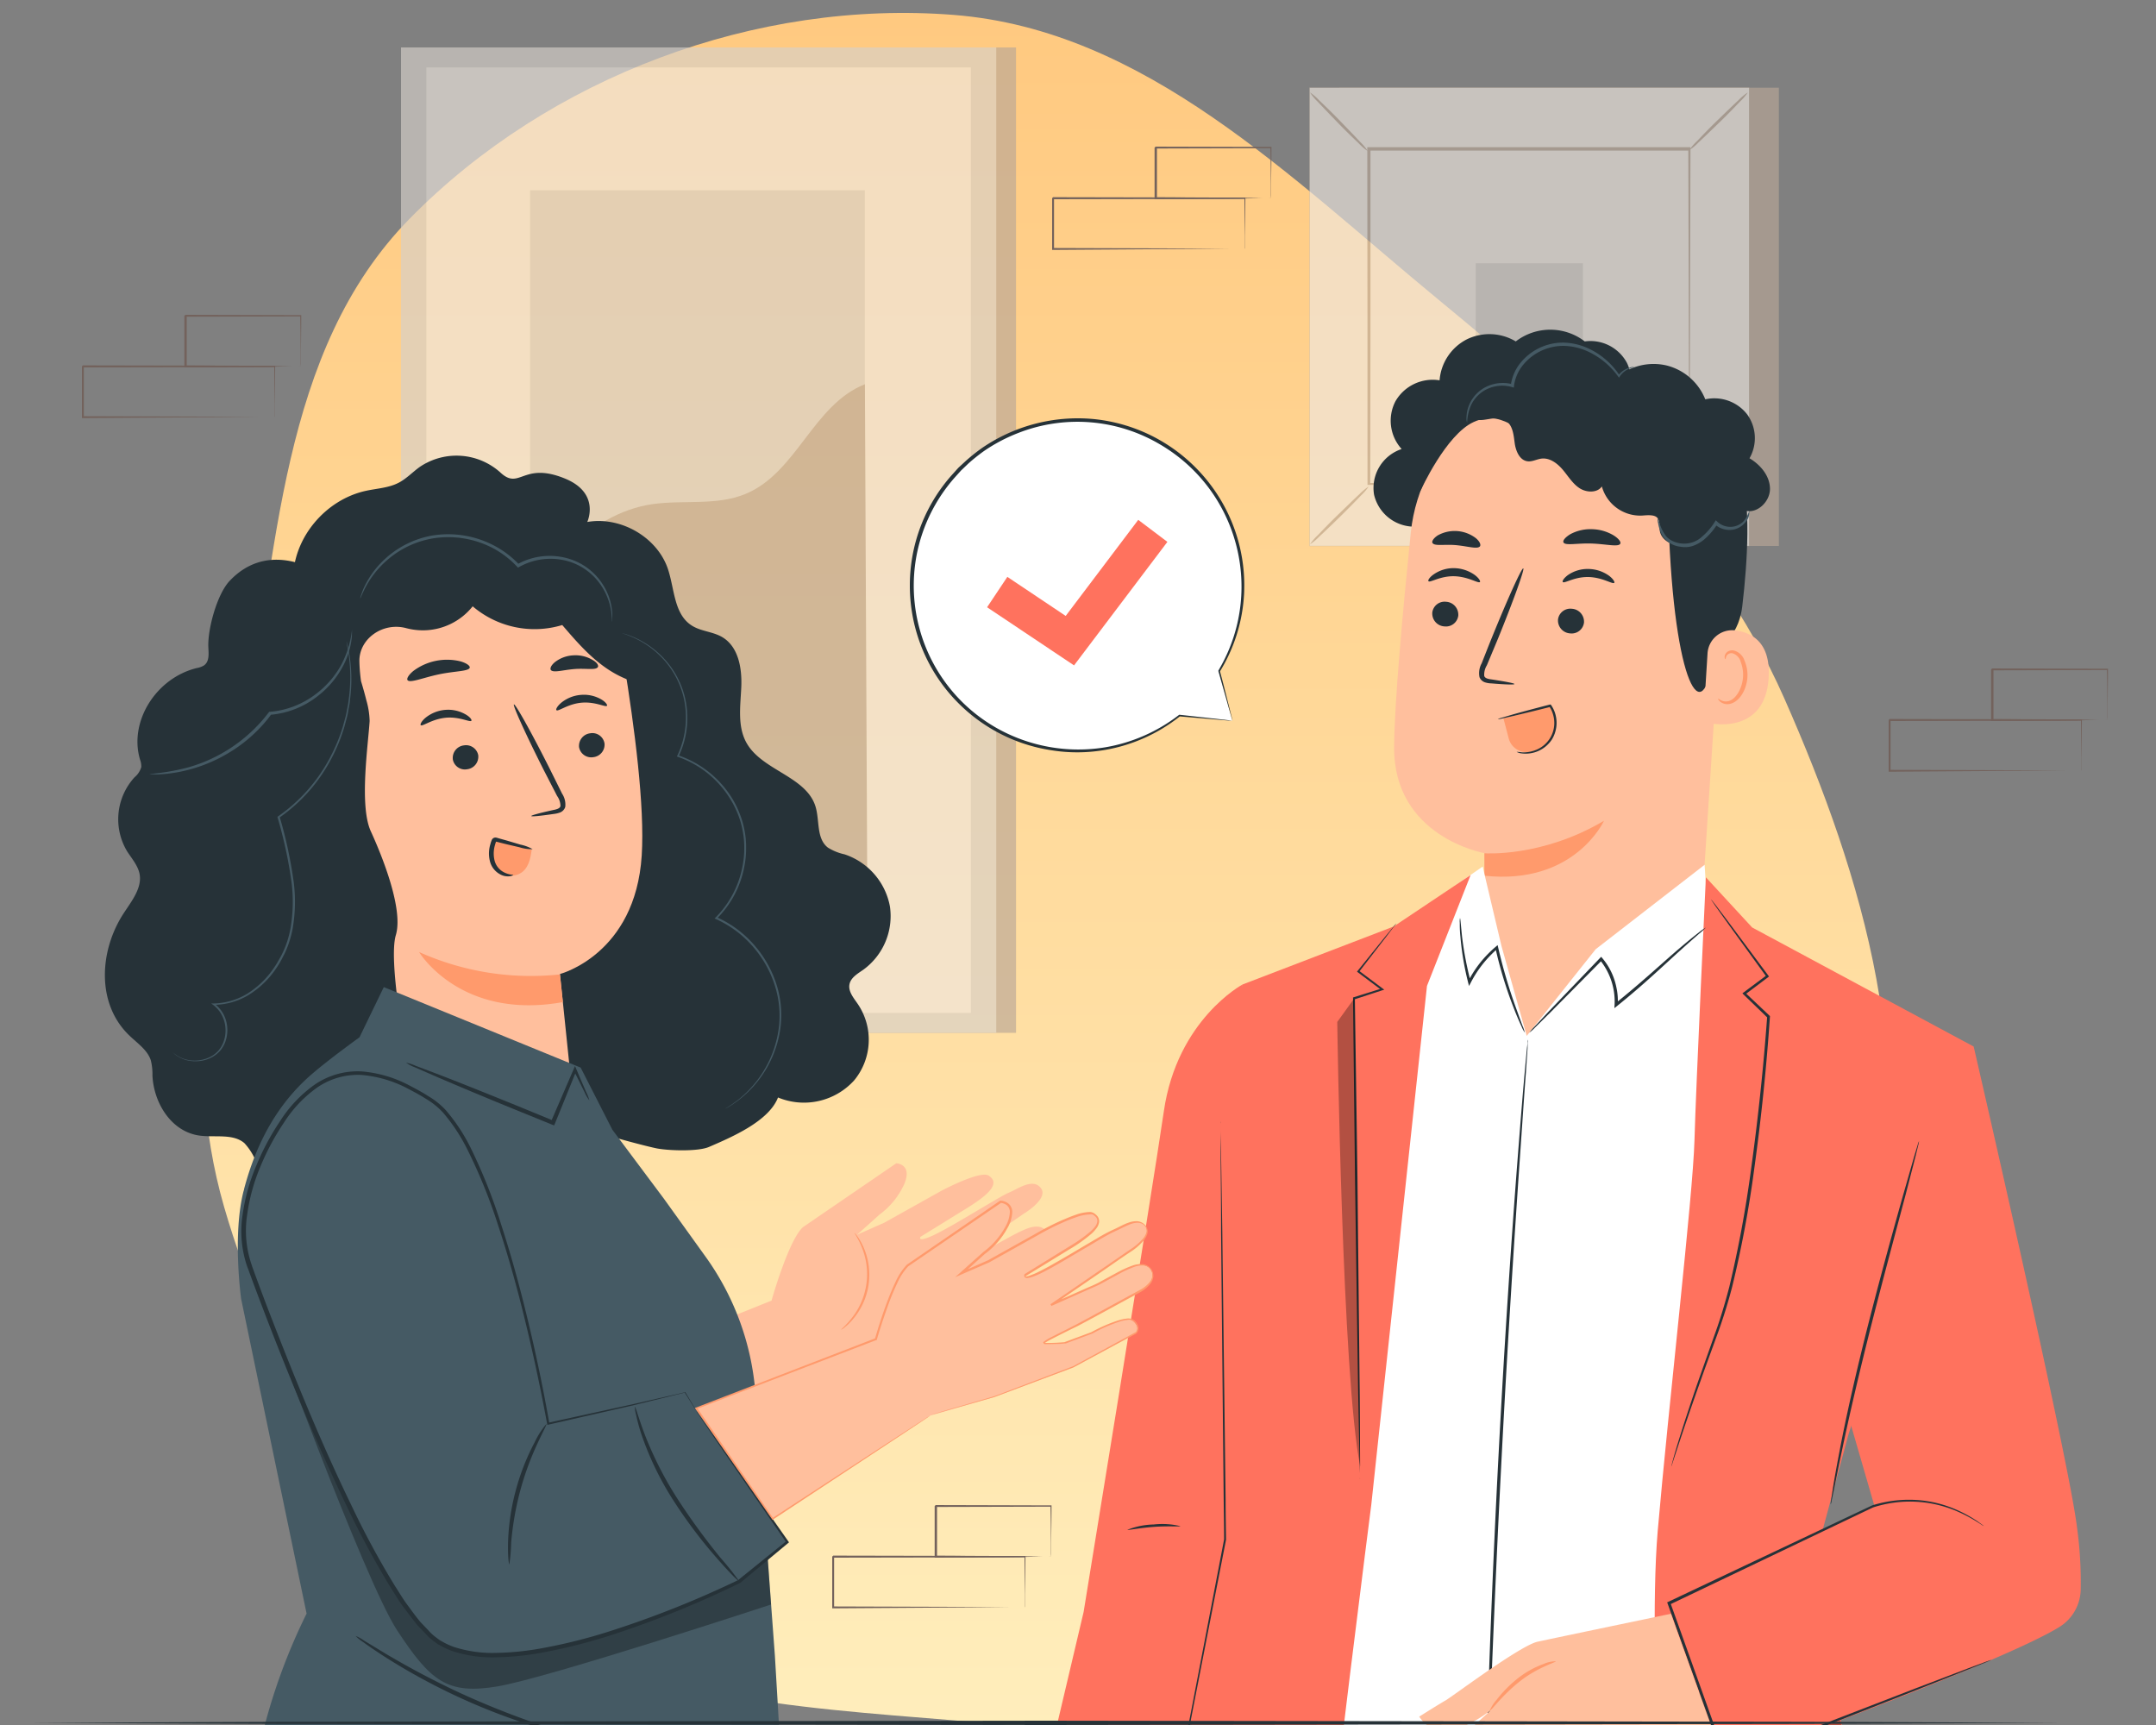 <svg width="500" height="400" fill="none" xmlns="http://www.w3.org/2000/svg"><rect width="100%" height="100%" fill="#808080" stroke="none"/><g clip-path="url(#a)"><path fill-rule="evenodd" clip-rule="evenodd" d="M221.244 3.463C175.369-.175 127.37 17.802 95.066 50.643c-30.267 30.77-30.646 77.912-38.634 120.369-6.878 36.558-14.784 73.042-4.478 108.782 10.551 36.59 31.342 70.354 62.447 92.243 30.804 21.678 69.327 23.807 106.843 26.89 41.091 3.376 83.477 10.202 120.381-8.218 40.669-20.299 77.205-53.831 90.906-97.241 13.657-43.273-.396-89.987-18.717-131.494-16.884-38.251-47.86-65.857-80.113-92.405-34.425-28.336-68.046-62.584-112.457-66.106Z" fill="url(#b)"/><g opacity=".65"><path d="M235.63 11H97.59v228.5h138.04V11Z" fill="#B8A697"/><path d="M231.04 11H93v228.5h138.04V11Z" fill="#D6D0C9"/><path d="M225.16 15.64H98.88v219.23h126.28V15.64Z" fill="#EEE7DE"/><path d="M200.57 44.12h-77.65v162.25h77.65V44.12Z" fill="#D6D0C9"/><path d="M122.92 148.96c-.18-15.16 13.45-29.95 28.46-32.07 7.16-1 14.76.41 21.45-2.33 11.94-4.89 15.73-20.75 27.75-25.46l.55 117.28h-78.21v-57.42ZM412.54 20.34H310.6V126.6h101.94V20.34Z" fill="#B8A697"/><path d="M405.64 20.34H303.7V126.6h101.94V20.34Z" fill="#EEE7DE"/><path d="M405.67 126.64h-102V20.31h102v106.33Zm-101.92-.07H405.6V20.38H303.75v106.19Z" fill="#B8A697"/><path d="M391.93 34.63H317.4v77.69h74.53V34.63Z" fill="#EEE7DE"/><path d="M317.4 112.83c-.53.78-1.15 1.5-1.84 2.14-1.19 1.25-2.86 2.95-4.74 4.8-1.88 1.85-3.6 3.49-4.87 4.66-.64.68-1.36 1.28-2.15 1.79.52-.78 1.14-1.49 1.83-2.13 1.19-1.25 2.87-3 4.75-4.81 1.88-1.81 3.6-3.5 4.87-4.67.65-.67 1.37-1.27 2.15-1.78ZM391.93 112.65c.78.53 1.5 1.15 2.14 1.84 1.26 1.19 3 2.86 4.8 4.73 1.8 1.87 3.49 3.6 4.66 4.87.68.65 1.29 1.37 1.8 2.16-.78-.52-1.5-1.14-2.13-1.83-1.26-1.19-3-2.87-4.82-4.75-1.82-1.88-3.5-3.61-4.66-4.88-.68-.64-1.28-1.36-1.79-2.14ZM391.75 34.83a12.1 12.1 0 0 1 1.84-2.14c1.19-1.26 2.86-3 4.73-4.81 1.87-1.81 3.6-3.49 4.87-4.66.64-.68 1.37-1.28 2.16-1.79-.53.78-1.14 1.49-1.83 2.13-1.19 1.25-2.87 3-4.75 4.81-1.88 1.81-3.61 3.5-4.88 4.67-.64.68-1.36 1.28-2.14 1.79ZM317.19 35.03c-.78-.53-1.49-1.15-2.13-1.84-1.26-1.19-3-2.87-4.81-4.74-1.81-1.87-3.5-3.62-4.66-4.87-.68-.64-1.28-1.36-1.79-2.15.78.52 1.49 1.14 2.13 1.83 1.25 1.19 3 2.86 4.81 4.74 1.81 1.88 3.5 3.61 4.67 4.88.68.64 1.28 1.36 1.78 2.15Z" fill="#B8A697"/><path d="M391.75 112.32V106.67c0-3.68 0-9-.07-15.84 0-13.61-.09-33-.15-56.2l.29.29H317.5l.33-.33c0 28.52 0 55.19-.05 77.69l-.28-.28 53.82.14 15.11.08h5.32-5.28l-15.05.07-54 .15h-.28v-.29c0-22.5 0-49.17-.05-77.69v-.33h74.95v.29c-.06 23.29-.11 42.73-.14 56.39 0 6.77-.06 12.1-.08 15.76v5.2c0 .26-.07.56-.07.55Z" fill="#B8A697"/><path d="M367.1 61.04h-24.87v24.87h24.87V61.04Z" fill="#D6D0C9"/></g><path d="M377.311 84.16a9.6 9.6 0 0 0-9.79-4.99 13.121 13.121 0 0 0-15.996 0 11.938 11.938 0 0 0-11.421-.448 11.683 11.683 0 0 0-6.249 9.47 9.971 9.971 0 0 0-10.227 4.84 9.767 9.767 0 0 0 1.429 11.091 9.52 9.52 0 0 0-6.399 10.579 9.593 9.593 0 0 0 9.992 7.401l46.784-27.215a9.35 9.35 0 0 0 1.877-10.728Z" fill="#263238"/><path d="M327.189 123.362c2.197-20.358 19.633-35.63 40.098-35.107h2.047c22.011 1.717 32.824 21.179 30.478 42.913l-4.703 72.516-3.199 9.064-37.922 47.029-9.597-42.368-.139-19.58s-21.115-3.689-20.944-24.655c.074-10.131 1.962-30.969 3.881-49.812Z" fill="#FFBF9D"/><path d="M344.252 197.861s13.309 1.013 27.727-7.539c0 0-6.804 14.994-27.727 12.743v-5.204Z" fill="#FF9A6C"/><path d="M332.159 142.173a2.989 2.989 0 0 0 2.848 3.082 2.877 2.877 0 0 0 3.188-2.527v-.107a3.001 3.001 0 0 0-2.847-3.082 2.878 2.878 0 0 0-3.189 2.527v.107ZM331.285 134.772c.373.405 2.698-1.226 5.95-1.152 3.253.075 5.61 1.728 5.972 1.344.171-.17-.192-.885-1.216-1.653a8.509 8.509 0 0 0-4.766-1.567 8.056 8.056 0 0 0-4.703 1.418c-1.067.736-1.419 1.44-1.237 1.61ZM361.315 143.794a3.002 3.002 0 0 0 2.847 3.082 2.882 2.882 0 0 0 3.189-2.549v-.085a3.002 3.002 0 0 0-2.847-3.082 2.877 2.877 0 0 0-3.189 2.527v.107ZM362.434 134.964c.374.395 2.699-1.237 5.951-1.162 3.253.074 5.609 1.738 5.972 1.354.171-.17-.192-.885-1.216-1.663a8.416 8.416 0 0 0-4.767-1.557 8 8 0 0 0-4.745 1.407c-1.013.747-1.376 1.44-1.195 1.621ZM351.216 158.617c0-.181-1.994-.565-5.268-1.066-.821-.096-1.611-.277-1.739-.843a4.145 4.145 0 0 1 .608-2.431l2.592-6.207c3.594-8.851 6.217-16.134 5.854-16.273-.362-.139-3.572 6.921-7.166 15.772-.874 2.133-1.696 4.266-2.485 6.249a4.709 4.709 0 0 0-.501 3.2 2.055 2.055 0 0 0 1.344 1.226 5.24 5.24 0 0 0 1.407.224c3.296.277 5.343.331 5.354.149ZM362.584 125.761c.373.842 3.199.149 6.601.277 3.402.128 6.228.885 6.59 0 .16-.394-.394-1.162-1.567-1.898a10.223 10.223 0 0 0-5.034-1.429 9.822 9.822 0 0 0-5.022 1.173c-1.174.725-1.771 1.472-1.568 1.877ZM332.213 125.91c.49.789 2.794.256 5.481.502 2.687.245 4.905.991 5.513.287.267-.351 0-1.119-.938-1.908a8.077 8.077 0 0 0-8.862-.63c-1.024.683-1.418 1.419-1.194 1.749Z" fill="#263238"/><path d="M329.44 113.796s5.865-13.01 12.327-15.943c7.817-3.551 10.974 4.927 18.396 3.029 7.422-1.899 14.93-5.333 22.32.501 8.126 6.398 4.159 10.611 4.479 19.92 1.28 37.752 8.02 48.554 10.366 30.83.256-1.94 5.748-3.369 6.729-11.581 1.269-10.664 1.951-23.578-.288-31.192-1.898-6.399-5.482-10.9-11.965-15.89-10.238-7.88-24.528-8.329-34.243-7.56-9.715.767-28.665 11.431-28.121 27.886Z" fill="#263238"/><path d="M395.995 151.504a5.726 5.726 0 0 1 6.078-5.353c.085 0 .16.011.245.021 3.935.448 8.286 2.762 7.86 10.835-.757 14.322-15.133 10.664-15.133 10.195 0-.469.576-9.672.95-15.698Z" fill="#FFBF9D"/><path d="M398.48 161.987c.064 0 .245.192.661.405a2.492 2.492 0 0 0 1.877.139c1.557-.48 2.975-2.815 3.199-5.385a8.199 8.199 0 0 0-.512-3.616 2.87 2.87 0 0 0-1.791-2.004 1.266 1.266 0 0 0-1.525.597c-.214.394-.139.682-.224.704-.086.021-.288-.256-.15-.843.107-.352.32-.65.619-.864a1.907 1.907 0 0 1 1.418-.288 3.508 3.508 0 0 1 2.517 2.357 8.434 8.434 0 0 1 .661 4.031c-.245 2.88-1.887 5.503-4.01 5.993-.799.192-1.642 0-2.282-.501-.448-.373-.512-.693-.458-.725Z" fill="#FF9A6C"/><path d="M396.293 123.777c-1.909 1.238-3.924 2.507-6.196 2.677-2.271.171-4.841-1.162-5.172-3.391-.149-1.002.117-2.133-.533-2.943-.651-.811-2.229-.672-3.445-.576a9.23 9.23 0 0 1-9.459-6.751c-1.066 1.568-3.615 1.451-5.214.384-1.6-1.066-2.613-2.794-3.861-4.265-1.248-1.472-2.997-2.794-4.916-2.57-1.066.128-2.133.746-3.199.629-1.899-.213-2.784-2.432-3.029-4.266-.245-1.834-.426-4.052-2.015-5.108-1.589-1.056-3.424-.459-5.173-.245-1.748.213-4.009-.235-4.425-1.93a3.43 3.43 0 0 1 .704-2.592 9.415 9.415 0 0 1 11.144-3.284c2.207-6.708 9.448-10.355 16.156-8.148a12.834 12.834 0 0 1 7.283 6.121 13.249 13.249 0 0 1 11.603-2.762 13.087 13.087 0 0 1 8.926 7.838 9.651 9.651 0 0 1 9.704 3.477 9.406 9.406 0 0 1 .555 10.195c2.57 1.525 4.745 4.127 4.745 7.102 0 2.976-2.996 5.866-5.865 5.023a5.33 5.33 0 0 1-2.186 6.687 5.392 5.392 0 0 1-6.878-1.76" fill="#263238"/><path d="M405.667 118.445a3.39 3.39 0 0 1-.96 2.741 4.675 4.675 0 0 1-2.932 1.653 5.074 5.074 0 0 1-4.106-1.28l.619-.074a14.92 14.92 0 0 1-2.965 3.519 8.475 8.475 0 0 1-2.677 1.568 5.8 5.8 0 0 1-2.922.202 5.658 5.658 0 0 1-4.127-2.453 8.385 8.385 0 0 1-1.066-3.007 3.025 3.025 0 0 1-.096-1.162c.064 0 .181.384.405 1.066a9.657 9.657 0 0 0 1.28 2.751c1.333 2.133 5.78 3.2 8.702.384a14.423 14.423 0 0 0 2.826-3.295l.266-.416.352.331a4.415 4.415 0 0 0 3.466 1.173 4.25 4.25 0 0 0 2.645-1.312 6.84 6.84 0 0 0 1.29-2.389ZM378.986 85.11c0 .053-.374.095-1.067.351a4.967 4.967 0 0 0-2.282 1.845l-.181.277-.192-.277a18 18 0 0 0-6.889-5.748 14.157 14.157 0 0 0-5.673-1.354 12.061 12.061 0 0 0-9.897 4.959 9.713 9.713 0 0 0-1.685 4.265l-.053.448-.437-.128a8.21 8.21 0 0 0-6.026.608 7.852 7.852 0 0 0-3.369 3.423 10.755 10.755 0 0 0-.992 4.266 2.918 2.918 0 0 1-.149-1.173c.01-1.11.255-2.197.714-3.2a8.274 8.274 0 0 1 3.487-3.785 8.782 8.782 0 0 1 6.559-.768l-.491.32a10.392 10.392 0 0 1 1.77-4.66 12.703 12.703 0 0 1 10.59-5.332c2.079.074 4.106.586 5.972 1.503a17.496 17.496 0 0 1 6.942 6.153h-.373a4.857 4.857 0 0 1 2.581-1.823c.362-.15.757-.213 1.141-.17Z" fill="#455A64"/><path d="M359.801 163.661s4.18 8.638-4.767 10.665a4.195 4.195 0 0 1-2.346-.128 4.25 4.25 0 0 1-2.805-2.986l-1.237-4.703c.416.16 11.155-2.848 11.155-2.848Z" fill="#FF9A6C"/><path d="M351.717 174.347c.395 0 .779.043 1.162.107a7.664 7.664 0 0 0 3.061-.459 6.714 6.714 0 0 0 4.266-8.179 6.425 6.425 0 0 0-.917-2.016l.298.107a507.43 507.43 0 0 1-8.702 2.133l-2.581.586a4.198 4.198 0 0 1-.959.139c.288-.15.597-.256.906-.331l2.549-.746c2.133-.608 5.193-1.419 8.638-2.315h.192l.106.15a6.95 6.95 0 0 1 1.003 2.197 7.39 7.39 0 0 1-.853 5.78 7.285 7.285 0 0 1-7.028 3.199 3.1 3.1 0 0 1-1.141-.352Z" fill="#263238"/><path d="M288.159 228.286s-15.154 8.116-18.246 29.369c-2.645 18.257-18.609 116.133-18.609 116.133l-14.226 60.316h36.876l20.06-106.961-5.855-98.857Z" fill="#FF725E"/><path d="m298.972 434.264 20.731-187.731 18.087-41.399 6.057-4.191 4.362 18.428 5.854 20.838 15.996-20.102 25.264-19.58.586 9.662 12.125 35.469-10.056 92.544v95.86l-99.006.202Z" fill="#fff"/><path d="M344.252 434.104c.032-.16.053-.33.053-.501 0-.363 0-.843.075-1.461 0-1.333.117-3.199.203-5.62.17-4.938.405-11.997.703-20.699.619-17.479 1.589-41.59 2.976-68.251 1.386-26.66 2.954-50.761 4.159-68.25.618-8.691 1.066-15.73 1.461-20.657.16-2.399.288-4.265.384-5.62 0-.608 0-1.066.074-1.461a1.32 1.32 0 0 0 0-.501c-.032.16-.064.331-.074.501 0 .363-.086.843-.15 1.451-.128 1.333-.298 3.199-.522 5.609-.437 4.874-1.013 11.923-1.685 20.646-1.354 17.436-2.986 41.59-4.383 68.197-1.397 26.607-2.282 50.793-2.762 68.251-.235 8.744-.395 15.814-.469 20.709 0 2.41-.054 4.266-.064 5.631v1.461c-.011.192 0 .373.021.565Z" fill="#263238"/><path d="m428.691 332.592 29.039-89.909-51.391-27.62-10.728-11.624s-2.293 48.234-2.645 61.009c-.352 12.776-5.982 61.202-8.531 90.646-1.333 15.729-.48 42.016.309 56.829.907 16.988.715 22.608.715 22.608l50.281-.278-16.636-66.203 9.587-35.458ZM323.191 214.849l-35.032 13.437-5.439 130.273-13.532 75.716 38.646.725c.352-9.224 10.185-86.092 10.185-86.092l12.914-120.291 10.12-25.712-17.862 11.944Z" fill="#FF725E"/><path d="M323.83 214.135a5.121 5.121 0 0 0-.64.714l-1.77 2.133-6.58 8.158-.138.171.181.138 5.577 4.191.075-.458-6.537 2.047-.213.064v.214c.128 11.538.288 26.074.458 41.824.277 19.196.533 36.621.725 49.28.128 6.259.224 11.346.299 14.929.053 1.717.096 3.072.128 4.053v1.066a2 2 0 0 0 0 .363 2 2 0 0 0 0-.363v-5.129c0-3.584 0-8.67-.064-14.93-.139-12.669-.32-30.073-.512-49.29-.224-15.751-.437-30.275-.608-41.814l-.202.277 6.526-2.133.491-.149-.416-.309-5.46-4.095v.309l6.398-8.275 1.685-2.218c.224-.235.416-.491.597-.768ZM387.602 340.025s.064-.117.139-.352c.074-.234.202-.608.341-1.066l1.312-3.978a676.033 676.033 0 0 1 5.022-14.546c1.067-3.061 2.315-6.398 3.616-10.003a120.227 120.227 0 0 0 3.668-11.656 258.522 258.522 0 0 0 5.14-27.481 508.134 508.134 0 0 0 3.626-35.192v-.139l-.107-.106-5.641-5.332v.437l5.332-4.02.203-.16-.15-.203-9.651-12.957-2.655-3.498-.704-.896c-.17-.202-.256-.298-.266-.288.053.118.128.224.202.331.171.245.384.555.64.949l2.549 3.573c2.261 3.146 5.492 7.603 9.459 13.085v-.363l-5.332 3.978-.267.202.245.246 5.599 5.417-.096-.245a554.924 554.924 0 0 1-3.711 35.191 272.173 272.173 0 0 1-5.065 27.429c-1.078 4.159-2.272 8.03-3.594 11.623l-3.53 9.993c-2.133 6.153-3.743 11.154-4.81 14.631a134.268 134.268 0 0 0-1.173 4.02c-.106.438-.202.779-.277 1.067a1.46 1.46 0 0 0-.064.309Z" fill="#263238"/><path d="m428.691 406.719-27.834 10.792-1.855-6.132-13.789 11.379-.757-16.978 12.125-16.817 30.073 9.64 2.037 8.116Z" fill="#000" opacity=".3"/><path d="M477.554 377.296a10.453 10.453 0 0 0 4.98-8.531 93.332 93.332 0 0 0-.842-14.535c-1.994-16.391-23.973-111.547-23.973-111.547L425.3 316.799l9.363 32.28-47.701 22.608 13.277 37.09s63.452-22.917 77.315-31.481Z" fill="#FF725E"/><path d="M445.039 264.619a3.88 3.88 0 0 0-.298.832l-.736 2.42c-.629 2.197-1.493 5.226-2.559 8.937-2.133 7.561-5.045 18.001-8.009 29.614-2.965 11.614-5.332 22.203-6.793 29.913-.747 3.861-1.301 6.985-1.632 9.161-.16 1.066-.288 1.845-.384 2.495a4.797 4.797 0 0 0-.085.875c.117-.278.192-.555.235-.853.128-.64.298-1.461.511-2.475.459-2.239 1.067-5.332 1.867-9.096 1.599-7.678 4.031-18.246 6.995-29.86 2.965-11.613 5.802-22.064 7.807-29.646.959-3.732 1.759-6.782 2.324-9.001.246-1.013.448-1.823.597-2.463.086-.277.139-.565.16-.853ZM461.771 384.921a1.058 1.058 0 0 0-.309.085l-.896.31-3.433 1.279-12.797 4.874-44.161 17.063.459.213-8.894-24.89c-1.482-4.159-2.954-8.244-4.372-12.211l-.182.448 47.147-22.523a27.637 27.637 0 0 1 19.376.811 35.088 35.088 0 0 1 4.778 2.495l1.184.768c.128.096.266.171.415.235a3.278 3.278 0 0 0-.373-.299l-1.141-.832a31.276 31.276 0 0 0-4.756-2.623 27.376 27.376 0 0 0-8.307-2.218 28.52 28.52 0 0 0-11.336 1.173L386.93 371.42l-.298.139.117.309 4.362 12.211 8.926 24.879.117.341.341-.138 44.001-17.287 12.743-5.065 3.391-1.376.875-.373.266-.139ZM354.661 239.462c.48-.362.938-.757 1.343-1.205l3.551-3.498c3.082-3.103 7.241-7.315 12.008-12.136h-.512a15.266 15.266 0 0 1 3.392 10.334l-.054.821.64-.512c6.079-4.873 10.995-9.597 14.685-12.914a307.284 307.284 0 0 1 4.329-3.839 15.243 15.243 0 0 0 1.568-1.429c-.619.352-1.194.768-1.738 1.226-1.067.821-2.613 2.08-4.49 3.679-3.764 3.2-8.766 7.903-14.802 12.712l.587.309a14.461 14.461 0 0 0-.299-4.009 15.018 15.018 0 0 0-3.284-6.836l-.256-.299-.267.278-11.826 12.317a683.517 683.517 0 0 1-3.413 3.647c-.427.416-.81.874-1.162 1.354ZM338.59 212.908a3.58 3.58 0 0 0-.053 1.067c0 .725 0 1.791.138 3.114a65.729 65.729 0 0 0 1.781 10.664l.224.885.427-.81a26.141 26.141 0 0 1 4.649-6.399c.533-.533 1.067-1.066 1.61-1.493l-.586-.203a97.292 97.292 0 0 0 4.34 14.194 66.342 66.342 0 0 0 1.739 4.085c.191.501.447.981.757 1.429a7.916 7.916 0 0 0-.512-1.536c-.405-1.066-.917-2.495-1.515-4.148a120.543 120.543 0 0 1-4.137-14.002l-.139-.597-.458.394a24.2 24.2 0 0 0-1.664 1.536 25.705 25.705 0 0 0-4.746 6.558l.64.075a79.258 79.258 0 0 1-2.026-10.59c-.277-2.708-.384-4.223-.469-4.223Z" fill="#263238"/><path d="m314.083 231.485-3.956 5.482s1.12 82.594 5.332 103.101l-1.376-108.583Z" fill="#000" opacity=".3"/><path d="M269.188 434.264s0-.139.053-.394c.053-.256.117-.662.202-1.152.182-1.067.459-2.528.8-4.436.736-3.872 1.781-9.46 3.093-16.381 2.666-13.916 6.398-33.229 10.547-54.952v.053c0-2.911-.064-6.004-.096-9.128-.235-24.25-.448-46.197-.608-62.108 0-7.934-.085-14.354-.117-18.822v-6.452a1.529 1.529 0 0 1 0-.448c.01.149.01.299 0 .448v1.333c0 1.194.064 2.911.106 5.119.075 4.468.171 10.888.299 18.822.192 15.911.469 37.858.768 62.097 0 3.135.064 6.217.096 9.129v.064c-4.266 21.712-8.009 41.014-10.729 54.909l-3.199 16.359c-.384 1.898-.693 3.381-.906 4.415l-.246 1.141c0 .128-.021.256-.063.384ZM273.741 353.888c0 .16-2.772-.074-6.153.171s-6.089.832-6.121.672a17.505 17.505 0 0 1 6.078-1.227 17.848 17.848 0 0 1 6.196.384Z" fill="#263238"/><path d="M387.506 374.204s-26.895 5.609-30.926 6.483c-4.031.875-19.782 12.733-21.328 13.608-1.546.874-6.121 3.764-6.121 3.764s2.932 4.821 8.147 3.072a27.989 27.989 0 0 0 8.659-4.735l-11.122 10.141-12.669 7.743c-1.579.927-2.251 2.868-1.579 4.574a2.213 2.213 0 0 0 2.656 1.408c3.594-.64 15.271-5.193 15.271-5.193s.544 7.049 6.974 7.923c0 0 1.386 6.047 6.985 4.756 0 0 5.503 4.511 10.366 1.931 4.863-2.581 17.521-7.743 20.134-12.989a77.193 77.193 0 0 1 5.908-9.801l9.779-1.685-11.134-31Z" fill="#FFBF9D"/><path d="M360.803 385.23c-.971 0-1.941.214-2.826.619a21.485 21.485 0 0 0-6.079 3.412 29.174 29.174 0 0 0-4.884 4.981 8.644 8.644 0 0 0-1.535 2.452c.223.182 2.751-3.455 6.931-6.771 4.181-3.317 8.468-4.447 8.393-4.693Z" fill="#FF9A6C"/><path d="m191.468 319.358 14.759-4.266 18.299-6.91 14.536-7.881s1.269-1.258-.512-2.826-9.683 2.815-9.683 2.815l-6.26 2.336s-5.332.426-4.98-.064c.352-.491 8.531-4.458 8.531-4.458l13.959-7.593s3.936-2.036 2.72-4.649c-.587-1.237-2.037-1.973-4.714-.949-2.676 1.023-6.899 3.679-8.414 4.265-1.514.587-10.141 4.49-10.141 4.49l17.873-12.242s5.822-3.466 3.956-5.919c-1.866-2.453-5.417.245-7.465 1.066-2.047.821-13.255 7.956-17.628 9.939-3.743 1.707-2.836.288-2.836.288l10.6-6.548c4.681-2.89 8.233-5.758 5.183-7.656-1.984-1.237-10.952 3.54-10.952 3.54l-13.245 7.401-6.313 2.794 5.257-4.714a17.904 17.904 0 0 0 5.759-7.166c1.845-4.553-1.899-4.703-1.899-4.703l-21.605 14.781c-3.359 2.932-7.326 17.062-7.326 17.062l-41.729 16.7 17.297 25.306 36.973-24.239Z" fill="#FFBF9D"/><path d="M198.154 285.872s.267.235.65.758c.523.735.982 1.525 1.355 2.346a15.897 15.897 0 0 1-2.325 16.902 13.043 13.043 0 0 1-1.93 1.909 3.289 3.289 0 0 1-.821.555c-.064-.085 1.066-.928 2.452-2.709a16.401 16.401 0 0 0 2.261-16.561c-.853-2.069-1.727-3.2-1.642-3.2Z" fill="#FF9A6C"/><path d="M197.013 228.201c.32-1.525 1.877-2.421 3.199-3.338a15.385 15.385 0 0 0 6.174-14.653 15.752 15.752 0 0 0-10.525-12.103 12.138 12.138 0 0 1-3.871-1.568c-2.73-2.133-1.856-6.335-2.89-9.598-2.197-6.91-12.296-8.275-15.922-14.588-2.207-3.85-1.471-8.532-1.269-12.979.203-4.447-.661-9.544-4.575-11.73-2.132-1.184-4.745-1.259-6.803-2.528-4.266-2.612-4.074-8.531-5.642-13.202-2.474-7.326-10.909-12.232-18.694-10.877 0 0 3.103-6.633-5.097-10.035-9.907-4.095-10.537 2.836-15.101-1.482a15.21 15.21 0 0 0-18.588-1.291c-1.706 1.205-3.135 2.783-5 3.733-2.272 1.173-4.928 1.29-7.466 1.834-9.598 2.058-17.063 11.133-16.966 20.678l62.534 106.449c2.133 10.12-4.17 14.663 4.703 20.347 1.856 1.184 15.175 4.703 17.372 5.076 2.73.47 9.31.704 11.848-.394 5.513-2.378 13.863-5.993 15.996-11.464a15.709 15.709 0 0 0 17.66-3.967 14.785 14.785 0 0 0 .874-17.66c-.981-1.44-2.314-2.975-1.951-4.66Z" fill="#263238"/><path d="m69.118 150.438-.864-7.326 44.16-12.488c13.736-2.709 30.062 9.47 32.281 22.96 2.452 14.994 4.852 33.4 4.127 44.789-1.461 22.971-18.961 27.482-18.961 27.482l4.041 39.062-.693 10.046-43.723-38.21-20.368-86.315Z" fill="#FFBF9D"/><path d="M140.194 172.374a2.93 2.93 0 0 1-2.581 3.199 2.874 2.874 0 0 1-3.327-2.325v-.01a2.944 2.944 0 0 1 2.581-3.199 2.848 2.848 0 0 1 3.316 2.303v.032h.011ZM140.77 163.651c-.33.416-2.74-1.003-5.94-.704-3.199.298-5.396 2.133-5.78 1.727-.192-.149.118-.863 1.067-1.684a8.23 8.23 0 0 1 4.585-1.856 8.053 8.053 0 0 1 4.778 1.066c1.013.608 1.418 1.269 1.29 1.451ZM110.911 175.179a2.93 2.93 0 0 1-2.581 3.199 2.847 2.847 0 0 1-3.317-2.282v-.054a2.915 2.915 0 0 1 2.57-3.199 2.88 2.88 0 0 1 3.338 2.336h-.01ZM109.311 167.138c-.331.405-2.752-1.013-5.951-.704-3.199.309-5.396 2.08-5.78 1.728-.181-.16.117-.875 1.067-1.696a8.39 8.39 0 0 1 4.574-1.855 8.091 8.091 0 0 1 4.789 1.066c1.066.618 1.461 1.269 1.301 1.461ZM123.207 189.223c0-.17 1.93-.693 5.118-1.397.811-.149 1.568-.384 1.653-.938a4.102 4.102 0 0 0-.778-2.314l-3.018-5.855c-4.213-8.339-7.337-15.218-6.996-15.378.341-.16 4.042 6.463 8.244 14.802l2.921 5.887c.608.906.864 2.005.736 3.092a2.035 2.035 0 0 1-1.237 1.291 5.95 5.95 0 0 1-1.365.32c-3.231.469-5.246.672-5.278.49Z" fill="#263238"/><path d="M129.85 225.951a63.292 63.292 0 0 1-32.664-5.194s9.533 15.901 33.346 11.614l-.682-6.42Z" fill="#FF9A6C"/><path d="M108.938 154.821c-.235.874-3.477.768-7.188 1.557-3.71.789-6.654 2.069-7.23 1.343-.256-.341.192-1.183 1.333-2.132a13.043 13.043 0 0 1 10.984-2.218c1.429.426 2.197 1.034 2.101 1.45ZM138.637 154.703c-.501.758-2.772.224-5.428.438-2.655.213-4.852.928-5.449.234-.256-.341 0-1.066.938-1.845a7.567 7.567 0 0 1 4.266-1.567 7.692 7.692 0 0 1 4.458 1.066c1.077.608 1.461 1.323 1.215 1.674Z" fill="#263238"/><path d="M145.558 136.777a39.924 39.924 0 0 0-21.85-12.072l-37.4 5.908-9.97 6.143c-.822-2.133-1.355-3.509-1.355-3.509-3.668-2.357-13.66-7.113-21.755 1.483-2.911 3.103-5.065 11.122-4.916 15.239.064 1.567.32 3.455-1.066 4.372a5.027 5.027 0 0 1-1.643.576c-9.459 2.335-15.73 12.423-13.138 21.179.213.565.32 1.162.299 1.77a4.79 4.79 0 0 1-1.557 2.367 14.42 14.42 0 0 0-1.717 17.191c1.066 1.642 2.41 3.199 2.836 5.023.758 3.316-1.727 6.398-3.625 9.299-5.684 8.681-6.399 20.976 1.269 28.345 1.855 1.792 4.201 3.36 4.99 5.727.3 1.173.427 2.389.395 3.604.288 6.122 4.148 12.797 10.664 13.864 3.626.576 7.945-.544 10.664 1.791a14.267 14.267 0 0 1 2.464 3.733c2.975 4.948 10.045 7.465 15.804 5.513 5.759-1.951 9.48-7.955 8.329-13.511 6.942-2.666 11.549-9.758 10.845-16.69 0 0-4.106-21.328-2.325-27.289 1.781-5.961-3.081-18.129-5.8-24.059-2.72-5.929-.62-20.048-.278-25.593a18.82 18.82 0 0 0-.747-4.746 89.984 89.984 0 0 0-1.247-4.479 39.218 39.218 0 0 1-.374-4.479c-.192-5.268 5.332-9.278 10.825-7.827a15.1 15.1 0 0 0 4.094.511 14.766 14.766 0 0 0 11.347-5.566 22.114 22.114 0 0 0 20.774 4.34c3.114 3.626 6.27 7.305 10.291 10.056 4.02 2.752 9.086 4.533 14.013 3.818a34.675 34.675 0 0 0-9.14-22.032Z" fill="#263238"/><path d="M141.943 144.146c-.064 0 0-.832-.192-2.303a14.847 14.847 0 0 0-2.218-5.898 13.884 13.884 0 0 0-7.465-5.705 14.894 14.894 0 0 0-11.677 1.237l-.256.149-.213-.224a21.686 21.686 0 0 0-5.332-4.148 22.327 22.327 0 0 0-14.173-2.41 21.589 21.589 0 0 0-10.664 5.065 21.964 21.964 0 0 0-4.948 6.207c-.875 1.664-1.195 2.666-1.27 2.645a2.87 2.87 0 0 1 .193-.736c.224-.693.49-1.376.8-2.037a21.135 21.135 0 0 1 4.862-6.473 21.77 21.77 0 0 1 10.856-5.332 22.875 22.875 0 0 1 14.632 2.484 22.202 22.202 0 0 1 5.534 4.266l-.48-.064a15.451 15.451 0 0 1 12.264-1.226 14.106 14.106 0 0 1 7.71 6.068 13.744 13.744 0 0 1 2.059 6.121 9.519 9.519 0 0 1 0 1.738c.021.192.01.384-.022.576ZM34.683 179.476a51.062 51.062 0 0 0 8.969-1.535 35.582 35.582 0 0 0 17.873-11.731l.8-1.013.106-.139h.17a20.257 20.257 0 0 0 10.558-4.052 21.382 21.382 0 0 0 6.026-6.932 22.702 22.702 0 0 0 2.442-8.04v.586c0 .565-.032 1.141-.107 1.706a17.918 17.918 0 0 1-1.898 5.983 21.316 21.316 0 0 1-6.036 7.177 20.563 20.563 0 0 1-10.93 4.266l.287-.15-.81 1.067a33.977 33.977 0 0 1-9.15 7.944 35.38 35.38 0 0 1-9.182 3.872 33.492 33.492 0 0 1-6.654 1.066c-.79.053-1.408 0-1.835 0-.213 0-.426-.021-.629-.075Z" fill="#455A64"/><path d="M39.983 243.984c.438.352.907.682 1.387.981.597.33 1.226.586 1.887.746a8.273 8.273 0 0 0 2.762.171 7.742 7.742 0 0 0 3.2-1.066 6.456 6.456 0 0 0 1.482-1.259c.448-.533.81-1.13 1.066-1.781a7.744 7.744 0 0 0 .352-4.532 7.212 7.212 0 0 0-2.74-4.266l-.406-.288h.502a15.639 15.639 0 0 0 7.87-2.271 20.66 20.66 0 0 0 6.398-6.313c.459-.64.821-1.355 1.226-2.048.406-.693.736-1.439 1.067-2.207a22.461 22.461 0 0 0 1.365-4.778c.576-3.434.65-6.921.224-10.376a102.547 102.547 0 0 0-3.263-15.175v-.139l.117-.074a38.258 38.258 0 0 0 12.082-13.682 40.463 40.463 0 0 0 2.986-7.241c.299-1.184.672-2.304.853-3.413.107-.554.214-1.066.31-1.621.096-.554.138-1.066.213-1.557a38.043 38.043 0 0 0 0-9.598c-.117-1.119-.352-1.962-.427-2.538-.053-.277-.085-.49-.117-.661v-.224a33.84 33.84 0 0 1 .715 3.402 36.16 36.16 0 0 1 .138 9.598c-.064.512-.085 1.066-.192 1.578a45.487 45.487 0 0 0-.298 1.632c-.17 1.119-.544 2.25-.843 3.444a40.29 40.29 0 0 1-2.964 7.316 38.377 38.377 0 0 1-12.168 13.863l.085-.213a102.059 102.059 0 0 1 3.274 15.239 35.98 35.98 0 0 1-.224 10.483 23.477 23.477 0 0 1-1.397 4.863c-.288.778-.693 1.503-1.066 2.239-.373.736-.79 1.429-1.259 2.133a21.059 21.059 0 0 1-6.58 6.399 15.851 15.851 0 0 1-7.987 2.26l.096-.288a7.488 7.488 0 0 1 2.837 4.437 8.028 8.028 0 0 1-.395 4.692 7.022 7.022 0 0 1-1.14 1.845 7.224 7.224 0 0 1-1.558 1.29 7.776 7.776 0 0 1-3.348 1.067c-.95.085-1.899.01-2.816-.214a7.688 7.688 0 0 1-1.909-.8 5.427 5.427 0 0 1-1.066-.767l-.33-.288ZM168.22 257.079s.074-.064.224-.16l.672-.426c.373-.224.725-.469 1.066-.736.49-.331.97-.683 1.418-1.066a25.644 25.644 0 0 0 6.921-9.033 25.188 25.188 0 0 0 2.133-7.657 22.961 22.961 0 0 0-.853-9.128 25.295 25.295 0 0 0-4.895-9.022 24.757 24.757 0 0 0-8.915-6.751l-.267-.117.214-.213a22.78 22.78 0 0 0 6.206-11.635c.299-1.429.459-2.89.459-4.351a20.525 20.525 0 0 0-.395-4.265 19.815 19.815 0 0 0-1.216-4.042 21.17 21.17 0 0 0-1.919-3.647 23.12 23.12 0 0 0-11.901-9.342l-.192-.064.085-.181a20.576 20.576 0 0 0 1.344-14.034 20.101 20.101 0 0 0-5.663-9.449 21.003 21.003 0 0 0-6.004-3.988 20.468 20.468 0 0 0-1.791-.704l-.459-.16c-.107 0-.16-.021-.16-.064.842.203 1.664.48 2.453.821a20.914 20.914 0 0 1 6.11 3.946 20.173 20.173 0 0 1 5.802 9.523 20.708 20.708 0 0 1-1.312 14.258l-.096-.245a23.564 23.564 0 0 1 12.146 9.416 22.055 22.055 0 0 1 1.952 3.722 21.22 21.22 0 0 1 1.248 4.106c.288 1.439.416 2.9.394 4.361 0 1.493-.149 2.976-.458 4.437a22.993 22.993 0 0 1-6.335 11.837v-.331a25.117 25.117 0 0 1 9.043 6.878 25.59 25.59 0 0 1 4.938 9.161 23.252 23.252 0 0 1 .821 9.267 25.366 25.366 0 0 1-9.342 16.775c-.469.384-.949.736-1.45 1.066-.341.256-.693.491-1.067.704l-.693.405-.266.128Z" fill="#455A64"/><path d="M114.59 194.641a37.834 37.834 0 0 1 8.702 2.367v.075c-.256 2.015-.768 4.265-2.474 5.332a4.374 4.374 0 0 1-4.351.149 4.833 4.833 0 0 1-2.538-3.359 9.941 9.941 0 0 1 .661-4.564Z" fill="#FF9A6C"/><path d="M119.068 202.852s-.234.245-.799.331a3.669 3.669 0 0 1-2.315-.459 4.747 4.747 0 0 1-2.239-2.677 7.26 7.26 0 0 1 0-4.265 6.17 6.17 0 0 1 .395-1.131.936.936 0 0 1 .949-.426c.181.042.362.085.543.149l1.877.523 3.2.949a9.837 9.837 0 0 1 2.858 1.066 9.44 9.44 0 0 1-3.04-.437l-3.199-.747-1.898-.479-.448-.107v-.16c0 .032.171.16.107.128a9.02 9.02 0 0 0-.278.864 6.917 6.917 0 0 0-.053 3.7 4.256 4.256 0 0 0 1.738 2.357 5.138 5.138 0 0 0 2.602.821Z" fill="#263238"/><path d="M55.542 434.541h127.159l-2.996-50.622-4.501-60.722a62.4 62.4 0 0 0-11.559-31.768l-9.673-13.459-11.954-15.996-7.359-14.418-45.653-18.662-5.641 11.645s-6.644 4.767-10.899 8.404c-8.275 7.07-13.117 16.38-15.879 26.841 0 .096 0 .203-.075.309-2.666 10.27-.586 25.115-.586 25.115l15.175 72.964a137.008 137.008 0 0 0-11.507 33.624c-.65 3.242-2.698 16.167-4.052 26.745Z" fill="#455A64"/><path d="M136.675 255.149a8.526 8.526 0 0 1-1.066-1.802l-2.549-5.14h.64c-1.376 3.391-3.082 7.603-5.002 12.317l-.181.448-.469-.182-7.22-2.932a1102.904 1102.904 0 0 1-18.961-7.902l-5.673-2.474a9.069 9.069 0 0 1-2.037-1.067c.736.149 1.45.373 2.133.683l5.823 2.207c4.905 1.898 11.656 4.596 19.078 7.625l7.209 2.965-.651.266 5.279-12.21.32-.747.32.736c.896 2.133 1.642 3.839 2.261 5.268.32.619.576 1.269.746 1.941ZM133.497 402.741a9.08 9.08 0 0 1-2.197-.395c-1.397-.309-3.401-.842-5.854-1.578a145.391 145.391 0 0 1-36.258-16.615c-2.133-1.386-3.85-2.548-4.991-3.402a9.388 9.388 0 0 1-1.728-1.397c.693.267 1.355.63 1.952 1.067l5.15 3.124a192.889 192.889 0 0 0 17.586 9.236 192.669 192.669 0 0 0 18.491 7.305l5.738 1.876a9.325 9.325 0 0 1 2.111.779Z" fill="#263238"/><path opacity=".3" d="M60.992 302.157s23.46 64.304 31.139 75.95c7.678 11.645 11.517 14.93 23.28 12.935 11.762-1.994 63.409-18.982 63.409-18.982l-.757-10.536-47.808 10.11-27.588-5.663-25.189-38.796-16.486-25.018Z" fill="#000"/><path d="m161.48 327.175-2.602-4.266-12.627 3.007-19.099 4.266s-11.08-64.603-27.098-74.969c-16.017-10.365-27.727-8.531-37.57 9.758s-4.542 28.932-4.542 28.932 25.487 71.204 42.112 85.739c16.626 14.536 71.45-12.893 71.45-12.893l11.112-9.224-21.136-30.35Z" fill="#455A64"/><path d="M161.48 327.175c.138.16.266.32.384.49l1.066 1.504 4.18 5.865 15.719 22.395.15.213-.203.171-11.08 9.214a230.913 230.913 0 0 1-29.369 11.944 127.525 127.525 0 0 1-17.671 4.436 64.36 64.36 0 0 1-9.597.896 29.6 29.6 0 0 1-9.929-1.376 15.102 15.102 0 0 1-2.378-1.013l-1.151-.619c-.363-.245-.704-.512-1.067-.778a11.083 11.083 0 0 1-1.909-1.76l-1.813-1.887c-1.066-1.323-2.132-2.762-3.199-4.149-1.066-1.386-1.92-2.932-2.9-4.404a204.827 204.827 0 0 1-10.291-19.046c-6.399-13.256-12.307-27.407-18.002-42.06-1.716-4.446-3.39-8.851-4.948-13.159v.053a25.068 25.068 0 0 1-1.237-12.221 45.015 45.015 0 0 1 3.2-11.581 58.177 58.177 0 0 1 5.556-10.387 30.31 30.31 0 0 1 7.966-8.393 17.662 17.662 0 0 1 10.91-3.082 28.713 28.713 0 0 1 10.663 3.04c1.6.842 3.2 1.663 4.692 2.634a17.822 17.822 0 0 1 4.181 3.338 41.94 41.94 0 0 1 5.684 8.584 124.862 124.862 0 0 1 7.155 17.969c1.909 5.866 3.509 11.55 4.895 16.978a393.597 393.597 0 0 1 6.281 29.166l-.351-.224 19.504-4.266 12.328-2.826h.085v.064l1.909 3.2c.416.714.597 1.066.597 1.066s-.245-.32-.693-1.066l-2.005-3.2h.118l-12.211 3.008-19.472 4.436-.288.075-.064-.31a428.748 428.748 0 0 0-6.399-29.07c-1.408-5.417-3.028-11.08-4.959-16.913a124.092 124.092 0 0 0-7.23-17.778 41.542 41.542 0 0 0-5.567-8.382 17.302 17.302 0 0 0-3.999-3.199c-1.482-.949-3.05-1.759-4.617-2.581a28.132 28.132 0 0 0-10.27-2.921 16.664 16.664 0 0 0-10.312 2.943 29.264 29.264 0 0 0-7.689 8.137 57.906 57.906 0 0 0-5.46 10.205 44.471 44.471 0 0 0-3.082 11.325 24.196 24.196 0 0 0 1.152 11.656v.054c1.546 4.265 3.199 8.702 4.937 13.138 5.684 14.631 11.55 28.793 17.948 41.995a200.18 200.18 0 0 0 10.216 18.961c.96 1.461 1.824 2.986 2.858 4.373 1.035 1.386 2.016 2.783 3.114 4.084l1.738 1.823c.544.63 1.152 1.205 1.824 1.696.331.245.651.501.981.725l1.067.587c.725.384 1.471.704 2.25.97a28.995 28.995 0 0 0 9.597 1.344 64.102 64.102 0 0 0 9.481-.864 124.157 124.157 0 0 0 17.553-4.351 230.28 230.28 0 0 0 29.316-11.73h-.064l11.165-9.012-.053.384c-6.655-9.672-11.891-17.286-15.495-22.512l-4.053-5.95c-.437-.662-.767-1.163-1.066-1.536a3.555 3.555 0 0 1-.277-.533Z" fill="#263238"/><path d="M118.119 362.75c-.127 0-.362-1.898-.298-5.001a52.314 52.314 0 0 1 1.749-11.987 53.04 53.04 0 0 1 4.404-11.282 18.87 18.87 0 0 1 2.73-4.266c.149.085-.789 1.749-2.069 4.532a67.627 67.627 0 0 0-4.073 11.24 69.537 69.537 0 0 0-2.016 11.731 39.579 39.579 0 0 1-.427 5.033ZM171.504 366.771s-.554-.406-1.408-1.269a89.23 89.23 0 0 1-3.487-3.775 111.565 111.565 0 0 1-10.248-13.501 70.136 70.136 0 0 1-7.465-15.207 40.112 40.112 0 0 1-1.376-4.948 6.887 6.887 0 0 1-.277-1.856c.181 0 .811 2.549 2.336 6.558a83.783 83.783 0 0 0 7.635 14.93 154.89 154.89 0 0 0 9.928 13.586 65.317 65.317 0 0 1 4.362 5.482Z" fill="#263238"/><path d="m215.75 328.252 14.748-4.266 18.311-6.91 14.524-7.881s1.269-1.258-.512-2.826-9.683 2.815-9.683 2.815l-6.249 2.325s-5.279.437-4.991-.053c.288-.491 8.478-4.458 8.478-4.458l13.96-7.593s3.945-2.037 2.719-4.649c-.576-1.248-2.026-1.984-4.714-.949-2.687 1.034-6.899 3.679-8.414 4.265-1.514.587-10.13 4.49-10.13 4.49l17.862-12.243s5.823-3.465 3.956-5.929c-1.866-2.463-5.406.256-7.465 1.067-2.058.81-13.255 7.955-17.627 9.939-3.754 1.706-2.848.288-2.848.288l10.664-6.548c4.671-2.89 8.223-5.759 5.183-7.657-1.983-1.248-10.963 3.54-10.963 3.54l-13.276 7.423-6.314 2.794 5.269-4.714a17.885 17.885 0 0 0 5.748-7.166c1.844-4.554-1.888-4.703-1.888-4.703l-21.606 14.78c-3.369 2.933-7.326 17.063-7.326 17.063l-41.686 16.06 17.734 25.594 36.536-23.898Z" fill="#FFBF9D"/><path d="m215.75 328.252-.619.426-1.845 1.237-7.145 4.725-26.852 17.702-.139.096-.085-.139-17.766-25.593-.15-.214.246-.096 41.665-16.092-.15.16c.821-2.837 1.76-5.748 2.869-8.691.554-1.461 1.152-2.944 1.845-4.394a14.66 14.66 0 0 1 2.687-4.116l21.638-14.855h.16c.682.053 1.322.32 1.845.757.511.48.799 1.151.799 1.855a7.955 7.955 0 0 1-1.13 3.765 18.236 18.236 0 0 1-5.236 5.993l-5.226 4.692-.298-.458 6.313-2.794 11.197-6.25a61.336 61.336 0 0 1 5.898-3.007c1.066-.448 2.047-.874 3.114-1.237a10.402 10.402 0 0 1 3.369-.682c.299 0 .598.085.864.224.235.149.459.32.661.511.448.406.683 1.003.619 1.6a3.188 3.188 0 0 1-.672 1.514c-.32.427-.672.811-1.066 1.163a33.94 33.94 0 0 1-5.012 3.562l-10.334 6.323.085-.085c-.394.245.565.107 1.067-.128.629-.224 1.237-.48 1.834-.778a66.893 66.893 0 0 0 3.53-1.888c2.335-1.312 4.617-2.666 6.889-4.02l3.402-2.005a38.729 38.729 0 0 1 3.487-1.866c1.162-.491 2.293-1.195 3.54-1.632a5.404 5.404 0 0 1 2.005-.363 2.74 2.74 0 0 1 1.877.864c.523.523.736 1.28.565 2.005a4.51 4.51 0 0 1-.991 1.76 13.863 13.863 0 0 1-2.954 2.506c-2.133 1.407-4.159 2.836-6.218 4.265l-12.082 8.276-.245-.448 7.891-3.487c1.301-.597 2.591-1.067 3.807-1.781l3.669-1.994a25.688 25.688 0 0 1 3.785-1.717 5.765 5.765 0 0 1 2.133-.288 2.812 2.812 0 0 1 1.941.938c.48.565.704 1.312.629 2.048a3.483 3.483 0 0 1-.927 1.877 8.087 8.087 0 0 1-1.557 1.322c-.576.373-1.163.651-1.739.97-4.585 2.475-9 4.917-13.319 7.199a274.445 274.445 0 0 0-6.399 3.199c-.49.256-.97.544-1.429.864v-.054a.144.144 0 0 0 0-.096h1.408c1.141 0 2.282-.085 3.402-.17h-.053l6.259-2.325a34.974 34.974 0 0 1 6.484-2.805c.555-.16 1.12-.277 1.685-.341a2.374 2.374 0 0 1 1.717.363c.459.362.8.863.97 1.418a1.814 1.814 0 0 1-.437 1.674l-14.546 7.849-18.331 6.868-11.027 3.124-2.805.79-.949.245.928-.299 2.783-.832 11.006-3.199 18.289-6.953 14.514-7.902c.33-.352.458-.853.341-1.322a2.575 2.575 0 0 0-.853-1.237c-.438-.267-.949-.363-1.451-.267a9.536 9.536 0 0 0-1.621.331 35.076 35.076 0 0 0-6.398 2.783l-6.26 2.335a51.49 51.49 0 0 1-3.434.171h-1.333a.582.582 0 0 1-.266-.075l-.096-.064s-.086-.117-.086-.192c0-.191.075-.181.107-.223a10.191 10.191 0 0 1 1.557-.971c2.079-1.066 4.266-2.133 6.398-3.252 4.266-2.283 8.713-4.735 13.299-7.22.565-.32 1.162-.608 1.695-.949a6.976 6.976 0 0 0 1.451-1.237 3.07 3.07 0 0 0 .821-1.621 2.3 2.3 0 0 0-.523-1.685 2.231 2.231 0 0 0-1.61-.768 5.326 5.326 0 0 0-1.92.267 24.676 24.676 0 0 0-3.7 1.695l-3.658 1.994c-1.226.704-2.57 1.216-3.85 1.803l-7.87 3.498-.256-.438 12.083-8.296c2.058-1.397 4.116-2.837 6.217-4.266a13.933 13.933 0 0 0 2.837-2.41c.405-.437.703-.96.874-1.536a1.541 1.541 0 0 0-.437-1.514c-.779-.928-2.133-.811-3.306-.363-1.173.448-2.282 1.067-3.519 1.621-2.304 1.067-4.543 2.528-6.815 3.839-2.271 1.312-4.553 2.72-6.889 4.031-1.173.662-2.346 1.312-3.572 1.909-.619.299-1.248.565-1.888.8a5.25 5.25 0 0 1-1.066.267.91.91 0 0 1-.704-.139.517.517 0 0 1-.16-.469.991.991 0 0 1 .128-.352h.064l10.259-6.345a34.087 34.087 0 0 0 4.937-3.498c.363-.32.704-.683 1.003-1.067a2.44 2.44 0 0 0 .565-1.237 1.347 1.347 0 0 0-.459-1.151 4.112 4.112 0 0 0-.543-.427 1.338 1.338 0 0 0-.736-.053 9.918 9.918 0 0 0-3.199.661 32.273 32.273 0 0 0-3.072 1.216 60.345 60.345 0 0 0-5.854 2.975l-11.198 6.26-6.334 2.751-1.589.704 1.29-1.152 5.268-4.713a17.912 17.912 0 0 0 5.076-5.802 7.604 7.604 0 0 0 1.067-3.487 2.05 2.05 0 0 0-.629-1.482 2.686 2.686 0 0 0-1.504-.608l.16-.053-21.616 14.78a14.392 14.392 0 0 0-2.56 3.957 57.43 57.43 0 0 0-1.834 4.351c-1.066 2.922-2.047 5.833-2.858 8.638v.128h-.117l-41.697 15.996.096-.309 17.692 25.668-.224-.053 26.959-17.575 7.177-4.66 1.855-1.194.651-.352Z" fill="#FF9A6C"/><path d="m7 399.505 58.875-.252 58.875-.091L242.5 399l117.75.162 58.875.091 58.875.252-58.875.242-58.875.091L242.5 400l-117.75-.162-58.875-.091L7 399.505Z" fill="#263238"/><g clip-path="url(#c)" fill="#73625C"><path d="M482.68 178.74V175.61c0-2-.05-5-.08-8.63l.14.14-44.52.08c.1-.1-.23.22.22-.23v11.79l-.22-.25 31.68.1 9.35.06h.1l-9.3.06-31.83.22H438v-12c.45-.45.12-.13.23-.23l44.44.09h.14v.14c0 3.71-.06 6.66-.08 8.71v2.86c-.01.07-.03.15-.05.22Z"/><path d="M488.71 166.97a.81.81 0 0 1 0-.22v-2.98c0-2.07 0-5-.09-8.56l.17.16-26.71.07.23-.23v11.75l-.31-.22 19.1.11 5.57.06h2.04c-.16.01-.33.01-.49 0h-1.46l-5.54.17-19.25.11h-.21v-11.96l.23-.23 26.71.07h.16v.16c0 3.62-.07 6.57-.09 8.65v2.33c0 .25-.03.51-.06.76Z"/></g><g clip-path="url(#d)" fill="#73625C"><path d="M288.68 57.74V54.61c0-2-.05-5-.08-8.63l.14.14-44.52.08c.1-.1-.23.22.22-.23v11.79l-.22-.25 31.68.1 9.35.06h.1l-9.3.06-31.83.22H244v-12c.45-.45.12-.13.23-.23l44.44.09h.14v.14c0 3.71-.06 6.66-.08 8.71v2.86c-.01.07-.03.15-.05.22Z"/><path d="M294.71 45.97a.81.81 0 0 1 0-.22v-2.98c0-2.07 0-5-.09-8.56l.17.16-26.71.07.23-.23v11.75l-.31-.22 19.1.11 5.57.06h2.04c-.16.01-.33.01-.49 0h-1.46l-5.54.17-19.25.11h-.21V34.23l.23-.23 26.71.07h.16v.16c0 3.62-.07 6.57-.09 8.65v2.33c0 .25-.03.51-.06.76Z"/></g><g clip-path="url(#e)" fill="#73625C"><path d="M237.68 372.74V369.61c0-2-.05-5-.08-8.63l.14.14-44.52.08c.1-.1-.23.22.22-.23v11.79l-.22-.25 31.68.1 9.35.06h.1l-9.3.06-31.83.22H193v-12c.45-.45.12-.13.23-.23l44.44.09h.14v.14c0 3.71-.06 6.66-.08 8.71v2.86c-.01.07-.03.15-.05.22Z"/><path d="M243.71 360.97a.81.81 0 0 1 0-.22v-2.98c0-2.07 0-5-.09-8.56l.17.16-26.71.07.23-.23v11.75l-.31-.22 19.1.11 5.57.06h2.04c-.16.01-.33.01-.49 0h-1.46l-5.54.17-19.25.11h-.21v-11.96l.23-.23 26.71.07h.16v.16c0 3.62-.07 6.57-.09 8.65v2.33c0 .25-.03.51-.06.76Z"/></g><g clip-path="url(#f)" fill="#73625C"><path d="M63.68 96.74V93.61c0-2-.05-5-.08-8.63l.14.14-44.52.08c.1-.1-.23.22.22-.23v11.79l-.22-.25 31.68.1 9.35.06h.1l-9.3.06-31.83.22H19v-12c.45-.45.12-.13.23-.23l44.44.09h.14v.14c0 3.71-.06 6.66-.08 8.71v2.86c-.01.07-.03.15-.05.22Z"/><path d="M69.71 84.97a.81.81 0 0 1 0-.22v-2.98c0-2.07 0-5-.09-8.56l.17.16-26.71.07.23-.23v11.75l-.31-.22 19.1.11 5.57.06h2.04c-.16.01-.33.01-.49 0h-1.46l-5.54.17-19.25.11h-.21V73.23l.23-.23 26.71.07h.16v.16c0 3.62-.07 6.57-.09 8.65v2.33c0 .25-.03.51-.06.76Z"/></g><path d="m285.752 167.12-3.108-11.52c11.014-18.156 5.229-41.813-12.939-52.827-18.156-11.015-41.813-5.23-52.827 12.938-11.015 18.156-5.23 41.813 12.938 52.827 13.691 8.314 31.107 7.253 43.7-2.639l12.236 1.221Z" fill="#fff"/><path d="m285.752 167.12-.826-.111-2.356-.271-9.041-.999.123.283c.074-.061.074-.172 0-.246a.183.183 0 0 0-.222 0 38.477 38.477 0 0 1-17.107 7.511 38.535 38.535 0 0 1-25.162-4.453c-18.23-10.323-24.643-33.462-14.32-51.692a38.035 38.035 0 0 1 4.453-6.278l1.566-1.739 1.727-1.653a42.941 42.941 0 0 1 3.614-2.886 38.67 38.67 0 0 1 8.03-4.219 37.592 37.592 0 0 1 32.759 2.665c18.205 10.632 24.348 34.005 13.716 52.21l-.148.259v.136c1.048 3.7 1.85 6.512 2.405 8.486l.641 2.22.235.765a4.642 4.642 0 0 0-.161-.716l-.555-2.183c-.518-2.01-1.233-4.934-2.22-8.634v.136a38.126 38.126 0 0 0 5.612-18.033c1.012-20.684-14.394-38.52-35.004-40.517a39.27 39.27 0 0 0-25.803 6.746 42.737 42.737 0 0 0-3.701 2.948l-1.751 1.616-1.591 1.764c-14.11 15.985-12.593 40.394 3.392 54.505a38.615 38.615 0 0 0 19.969 9.262c4.095.642 8.251.592 12.334-.123a38.377 38.377 0 0 0 17.268-7.77l-.247-.247c-.074.062-.074.173 0 .247a.14.14 0 0 0 .099 0l9.189.789 2.319.197.764.025Z" fill="#263238"/><path d="m249.083 154.293-20.166-13.482 4.699-7.043 13.53 9.054 16.824-22.276 6.759 5.107-21.646 28.64Z" fill="#FF725E"/></g><defs><clipPath id="a"><path fill="#fff" d="M0 0h500v400H0z"/></clipPath><clipPath id="c"><path fill="#fff" transform="translate(438 155)" d="M0 0h50.86v23.95H0z"/></clipPath><clipPath id="d"><path fill="#fff" transform="translate(244 34)" d="M0 0h50.86v23.95H0z"/></clipPath><clipPath id="e"><path fill="#fff" transform="translate(193 349)" d="M0 0h50.86v23.95H0z"/></clipPath><clipPath id="f"><path fill="#fff" transform="translate(19 73)" d="M0 0h50.86v23.95H0z"/></clipPath><linearGradient id="b" x1="242.5" y1="3" x2="242.5" y2="403" gradientUnits="userSpaceOnUse"><stop stop-color="#FFC980"/><stop offset="1" stop-color="#FFEEBC"/></linearGradient></defs></svg>
